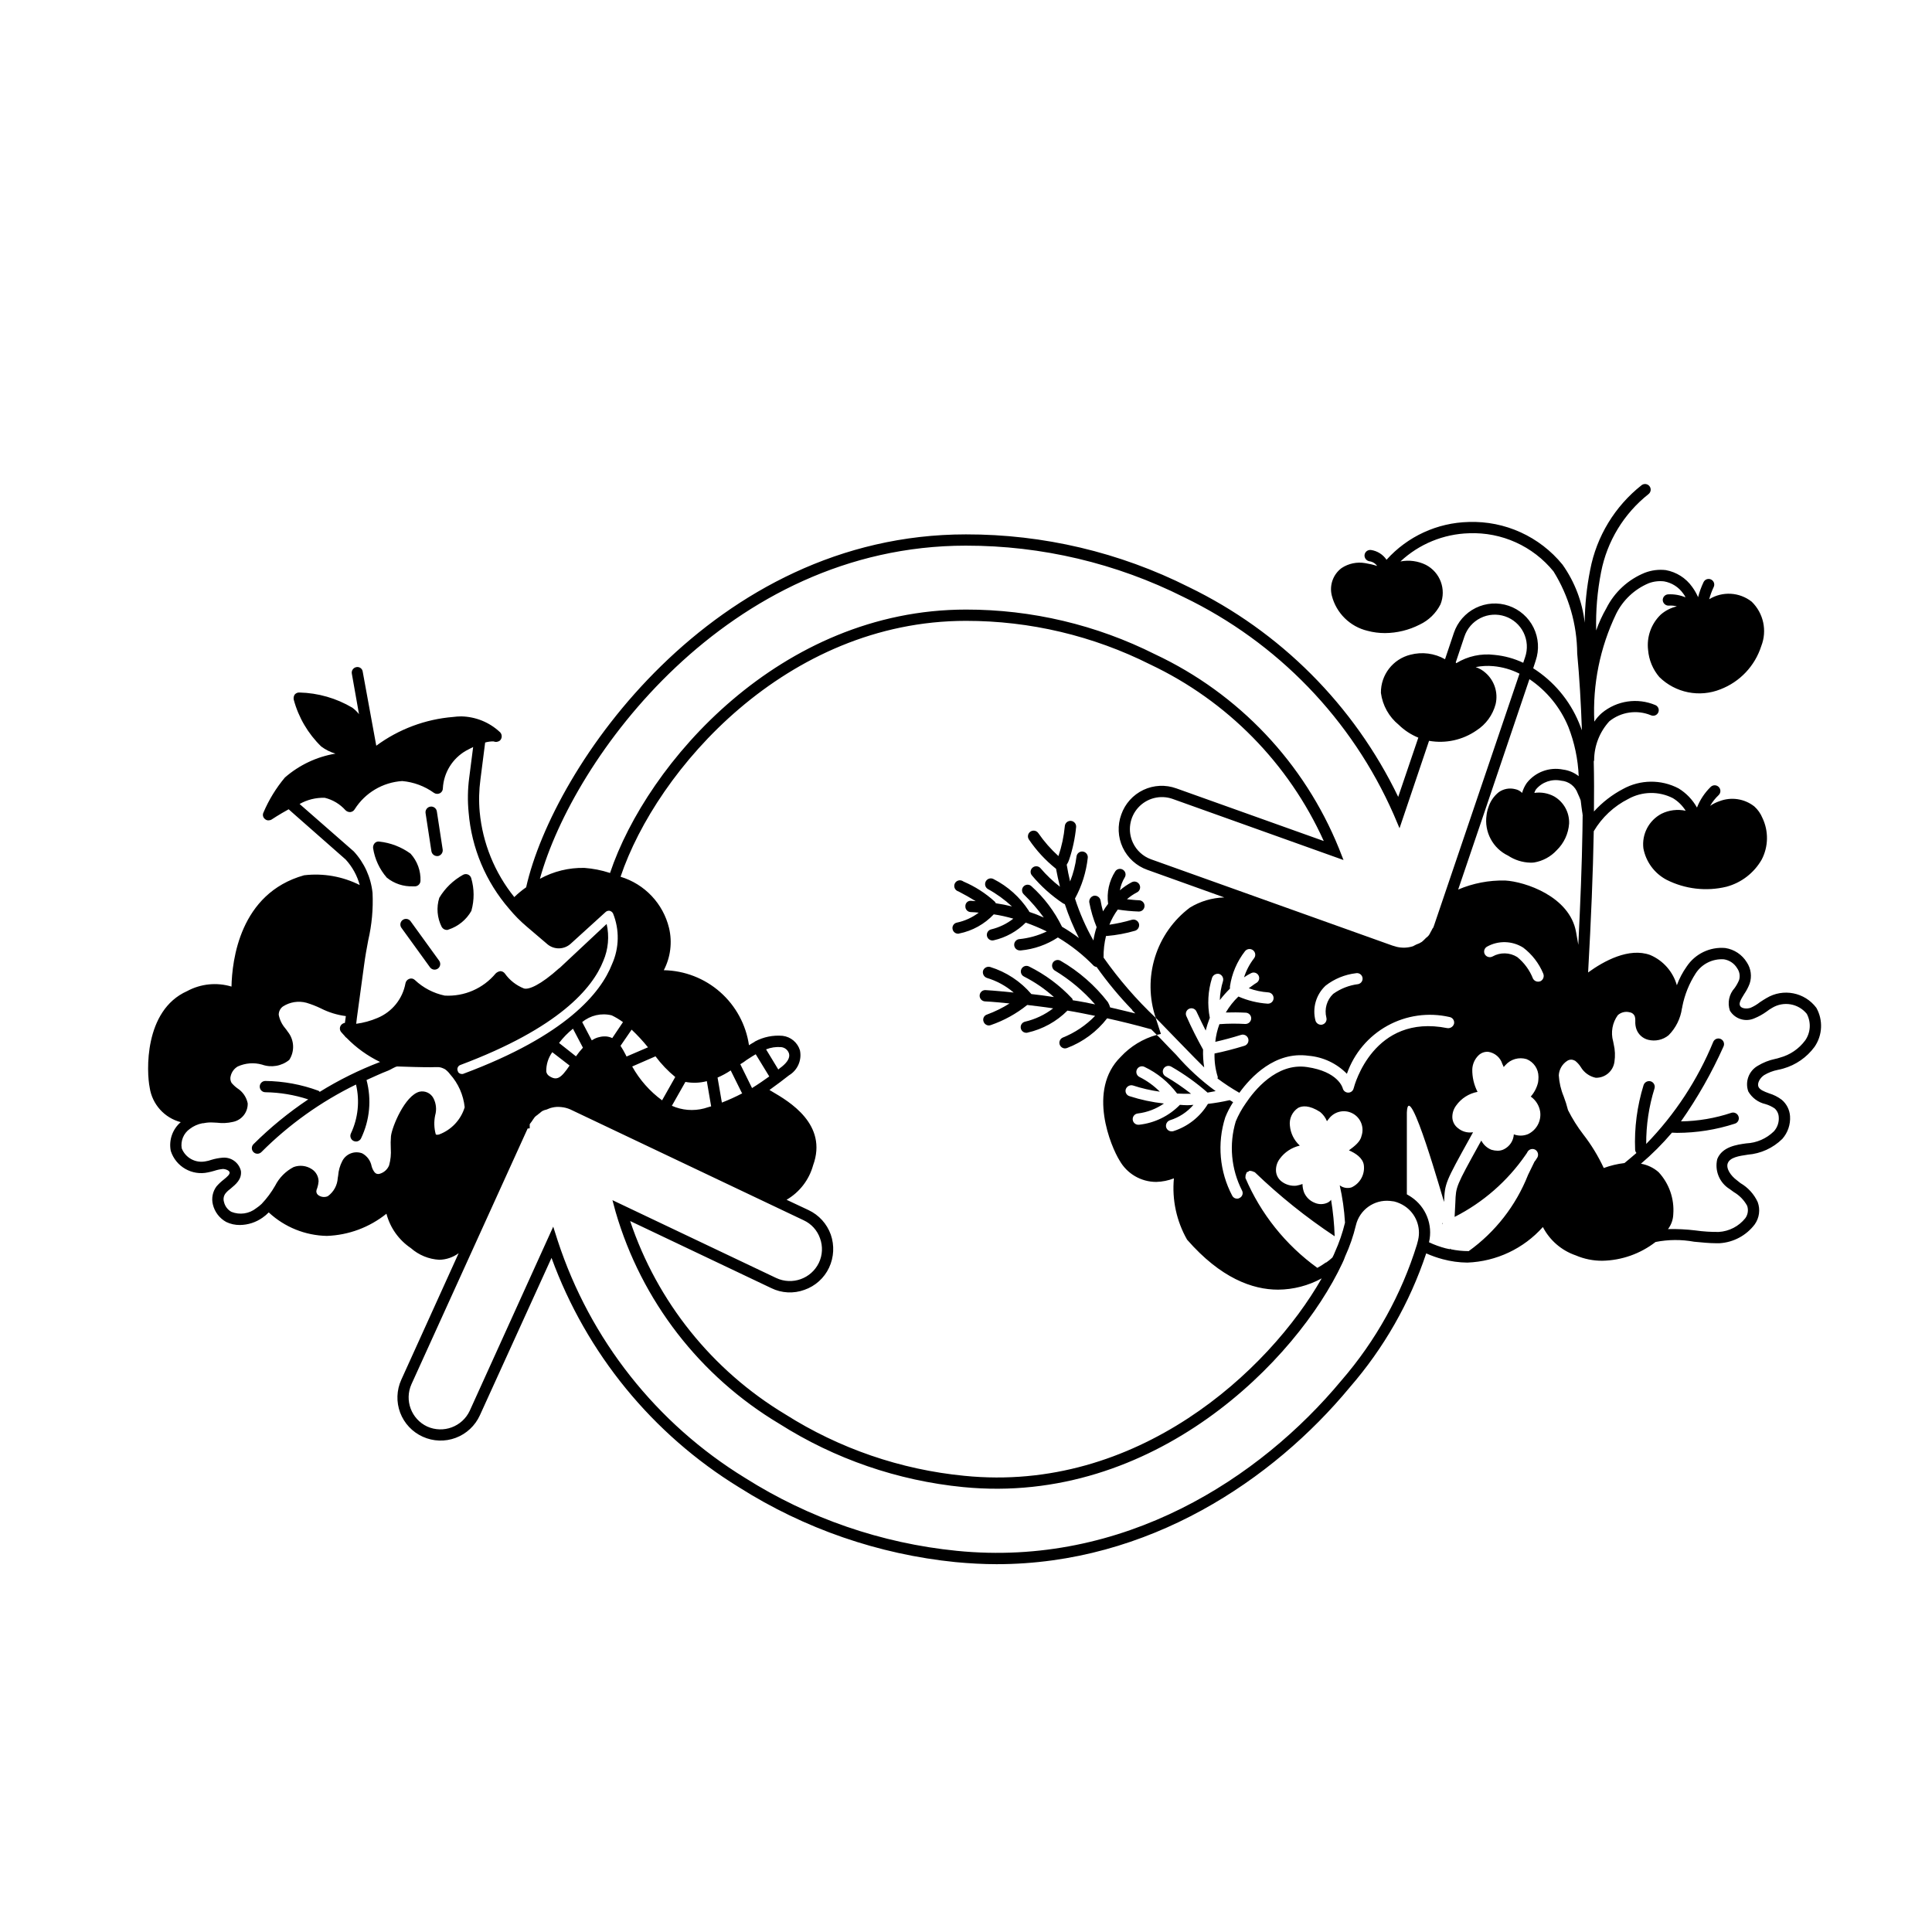 <?xml version="1.0" encoding="UTF-8"?>
<!-- Uploaded to: ICON Repo, www.iconrepo.com, Generator: ICON Repo Mixer Tools -->
<svg fill="#000000" width="800px" height="800px" version="1.1" viewBox="144 144 512 512" xmlns="http://www.w3.org/2000/svg">
 <g>
  <path d="m253.44 378.89h0.598c0.766-0.059 1.363-0.68 1.395-1.445 0.102-2.664-0.848-5.258-2.641-7.227-2.434-1.766-5.285-2.867-8.27-3.188-0.465-0.078-0.938 0.094-1.246 0.445-0.309 0.359-0.453 0.828-0.402 1.297 0.453 2.898 1.711 5.613 3.641 7.824 1.957 1.574 4.414 2.387 6.926 2.293z"/>
  <path d="m261.06 389.65c0.277 0.484 0.789 0.789 1.348 0.797 0.156 0.016 0.312-0.02 0.449-0.102 2.578-0.84 4.75-2.617 6.078-4.981v-0.051c0.785-2.805 0.766-5.773-0.051-8.57-0.121-0.445-0.445-0.812-0.875-0.988-0.43-0.176-0.914-0.141-1.316 0.09-2.59 1.441-4.758 3.539-6.277 6.082-0.805 2.559-0.57 5.332 0.645 7.723z"/>
  <path d="m612.15 408.49c-0.598 0.348-1.145 0.699-1.746 1.098l0.004-0.004c-0.762 0.605-1.598 1.109-2.492 1.496-1.047 0.348-2.441 0.199-2.789-0.547-0.348-0.699 0.199-1.645 1.098-3.09h-0.004c0.59-0.855 1.074-1.773 1.445-2.742 0.648-1.906 0.371-4.004-0.746-5.68-1.246-2.035-3.324-3.418-5.684-3.785-4.066-0.371-8.008 1.523-10.262 4.93-1.078 1.523-1.949 3.184-2.59 4.934-1.027-3.606-3.629-6.555-7.078-8.02-5.629-2.043-12.258 1.594-16.441 4.633 0.797-14.203 1.297-26.258 1.496-37.422h-0.004c2.172-3.676 5.356-6.652 9.172-8.57 3.656-2.027 8.082-2.102 11.809-0.199 1.375 0.832 2.535 1.977 3.387 3.34-2.172-0.469-4.434-0.188-6.426 0.797-3.34 1.773-5.238 5.418-4.785 9.168 0.672 3.562 2.926 6.625 6.129 8.32 4.91 2.484 10.547 3.137 15.895 1.844 3.938-1.059 7.289-3.641 9.32-7.176 1.805-3.449 1.879-7.547 0.199-11.062-0.48-1.16-1.211-2.199-2.144-3.039-2.613-2.055-6.113-2.586-9.219-1.395-0.887 0.293-1.723 0.715-2.492 1.246 0.605-1.051 1.359-2.008 2.246-2.84 0.293-0.277 0.461-0.66 0.473-1.062 0.008-0.402-0.141-0.793-0.418-1.086-0.281-0.289-0.664-0.461-1.066-0.469-0.402-0.008-0.793 0.145-1.082 0.426-1.59 1.547-2.832 3.414-3.641 5.481-1.164-2.086-2.844-3.836-4.883-5.082-4.613-2.422-10.133-2.363-14.699 0.148-2.906 1.523-5.519 3.547-7.723 5.981 0.051-4.586 0.051-9.02-0.051-13.305 0.059-0.09 0.09-0.195 0.102-0.301 0.02-3.82 1.457-7.496 4.035-10.312 3.106-2.5 7.328-3.113 11.012-1.594 0.359 0.16 0.766 0.172 1.133 0.031 0.363-0.137 0.66-0.418 0.82-0.777 0.156-0.355 0.168-0.766 0.027-1.129-0.145-0.367-0.426-0.66-0.785-0.816-4.75-2.012-10.227-1.203-14.199 2.094-0.77 0.664-1.441 1.438-1.992 2.289-0.48-9.848 1.508-19.66 5.777-28.551 1.805-3.656 4.867-6.539 8.621-8.121 1.305-0.492 2.703-0.66 4.086-0.5 2.059 0.363 3.887 1.527 5.082 3.242 0.246 0.301 0.449 0.637 0.598 0.996-1.461-0.613-3.047-0.887-4.633-0.797-0.824 0.059-1.445 0.77-1.395 1.594 0.074 0.812 0.777 1.426 1.594 1.395 0.719-0.059 1.445 0.008 2.144 0.199-1.59 0.363-3.062 1.117-4.285 2.191-2.516 2.43-3.75 5.894-3.34 9.367 0.215 2.648 1.262 5.16 2.988 7.176 2.094 2.055 4.742 3.453 7.617 4.027s5.856 0.301 8.578-0.789c5.156-1.98 9.133-6.195 10.812-11.457 1.598-4.074 0.598-8.711-2.539-11.762-3.25-2.555-7.742-2.812-11.262-0.648 0.301-1.113 0.699-2.195 1.195-3.238 0.355-0.742 0.043-1.637-0.699-1.992-0.742-0.359-1.633-0.047-1.992 0.699-0.605 1.277-1.09 2.613-1.445 3.984-0.418-0.949-0.934-1.852-1.543-2.691-1.66-2.363-4.188-3.973-7.027-4.484-1.871-0.215-3.769 0.023-5.531 0.699-4.438 1.789-8.07 5.137-10.215 9.418-1.078 1.871-1.98 3.84-2.691 5.879-0.137-5.184 0.297-10.363 1.297-15.449 1.578-8.172 6.035-15.508 12.559-20.676 0.652-0.5 0.785-1.434 0.289-2.09-0.492-0.656-1.426-0.793-2.086-0.305-7.109 5.602-11.961 13.582-13.652 22.473-0.922 4.613-1.406 9.301-1.445 14.004-0.629-5.547-2.652-10.844-5.879-15.398-6.066-7.449-15.266-11.633-24.863-11.309-8.328 0.195-16.207 3.816-21.777 10.016-0.949-1.41-2.453-2.352-4.133-2.594-0.824-0.102-1.582 0.473-1.695 1.297-0.09 0.82 0.48 1.562 1.297 1.695 0.824 0.105 1.566 0.559 2.039 1.242-1.023-0.328-2.074-0.578-3.137-0.746-2.184-0.387-4.43 0.078-6.277 1.297-2.269 1.688-3.293 4.582-2.594 7.324 1.18 4.625 4.828 8.211 9.469 9.316 1.512 0.402 3.07 0.602 4.633 0.598 3.191-0.027 6.328-0.793 9.168-2.242 2.394-1.125 4.344-3.019 5.531-5.383 1.59-3.965-0.09-8.492-3.887-10.461-2.082-1.023-4.445-1.34-6.727-0.898 4.949-4.625 11.418-7.285 18.188-7.473 8.637-0.34 16.926 3.406 22.375 10.113 4.055 6.527 6.227 14.043 6.277 21.727 0.598 6.43 0.996 13.203 1.246 20.379-0.25-0.648-0.5-1.344-0.797-2.043-2.469-5.926-6.695-10.953-12.109-14.398l0.648-1.992v-0.004c0.988-2.875 0.793-6.027-0.547-8.762-1.34-2.731-3.711-4.816-6.594-5.797-2.879-0.98-6.031-0.773-8.758 0.574-2.727 1.352-4.809 3.727-5.777 6.613l-2.34 6.977-0.004-0.004c-2.781-1.582-6.07-2.008-9.168-1.195-4.637 1.148-7.879 5.336-7.82 10.117 0.438 3.324 2.133 6.352 4.734 8.469 1.488 1.457 3.25 2.606 5.18 3.391l-5.332 15.695c-11.699-24.27-31.262-43.867-55.508-55.609-18.316-9.211-38.543-13.988-59.047-13.953-66.969 0-109.37 61.586-116.55 93.527-1.117 0.777-2.168 1.645-3.141 2.594-5.203-6.461-8.395-14.312-9.168-22.574-0.258-2.871-0.191-5.762 0.199-8.621l1.246-9.766c0.727-0.211 1.484-0.312 2.242-0.297 0.566 0.242 1.223 0.148 1.695-0.25 0.586-0.586 0.609-1.531 0.051-2.144-0.051-0.051-0.051-0.098-0.098-0.098h-0.004c-2.781-2.59-6.418-4.062-10.215-4.137-0.715 0.004-1.434 0.051-2.141 0.148-7.371 0.594-14.434 3.234-20.383 7.625l-3.586-19.582c-0.039-0.398-0.246-0.762-0.57-1-0.324-0.238-0.73-0.328-1.125-0.246-0.391 0.07-0.738 0.293-0.965 0.621-0.227 0.328-0.309 0.734-0.23 1.121l1.895 10.715c-0.508-0.637-1.094-1.207-1.746-1.695-4.258-2.527-9.098-3.918-14.051-4.035-0.477-0.02-0.938 0.184-1.246 0.547-0.254 0.402-0.34 0.883-0.25 1.348 1.266 4.715 3.781 9 7.277 12.406 1.137 0.855 2.418 1.496 3.785 1.895-4.965 0.828-9.605 3.019-13.402 6.328-2.34 2.793-4.254 5.914-5.68 9.27-0.305 0.598-0.137 1.332 0.398 1.742 0.254 0.238 0.598 0.363 0.945 0.348 0.301-0.004 0.594-0.09 0.848-0.25 0 0 1.941-1.297 4.484-2.691l0.945 0.848 14.152 12.457c1.77 1.93 3.051 4.254 3.738 6.777-4.555-2.293-9.684-3.195-14.75-2.59-17.09 4.785-19.086 22.621-19.234 29.5v-0.004c-3.922-1.18-8.152-0.75-11.758 1.199-11.512 5.133-10.762 21.527-9.914 25.613l-0.004-0.004c0.676 4.41 3.91 7.992 8.223 9.121-2.191 1.875-3.199 4.789-2.641 7.621 1.336 4.176 5.641 6.641 9.918 5.68 0.547-0.102 1.047-0.25 1.594-0.398 0.758-0.254 1.543-0.422 2.34-0.496 0.848 0.051 1.695 0.449 1.742 0.945 0.051 0.5-0.598 1.098-1.594 1.895h0.004c-0.691 0.531-1.328 1.133-1.895 1.793-1.016 1.375-1.363 3.129-0.949 4.785 0.473 1.973 1.758 3.656 3.539 4.633 1.133 0.543 2.379 0.816 3.637 0.797 2.144-0.023 4.231-0.703 5.981-1.941 0.594-0.41 1.145-0.879 1.645-1.395 0 0.027 0.023 0.047 0.051 0.047 4.184 3.871 9.645 6.07 15.348 6.18 5.762-0.199 11.305-2.262 15.793-5.879 0.98 3.727 3.281 6.965 6.477 9.117 2.094 1.844 4.742 2.934 7.527 3.09 1.848-0.035 3.641-0.645 5.133-1.742l-15.199 33.531c-1.254 2.754-1.363 5.898-0.297 8.73 1.066 2.832 3.219 5.125 5.977 6.367 2.762 1.258 5.91 1.367 8.75 0.301 2.844-1.066 5.144-3.219 6.398-5.981l18.984-41.707c9.23 25.289 26.738 46.711 49.68 60.793 17.328 10.984 36.984 17.777 57.402 19.832 3.688 0.348 7.324 0.547 10.863 0.547 40.363 0 73.348-22.422 93.578-46.84h-0.004c9.039-10.387 15.93-22.461 20.281-35.527 1.418 0.633 2.883 1.148 4.383 1.547 2.129 0.574 4.324 0.875 6.527 0.895 7.676-0.293 14.898-3.695 20.008-9.426 1.824 3.527 4.938 6.219 8.695 7.508 2.234 0.961 4.644 1.449 7.078 1.43 5.109-0.102 10.047-1.844 14.086-4.973 3.375-0.668 6.844-0.691 10.227-0.07 2.094 0.199 4.035 0.398 5.781 0.398h0.945c3.688-0.219 7.09-2.039 9.32-4.981 1.234-1.723 1.531-3.945 0.797-5.93-0.973-2.109-2.574-3.867-4.586-5.031l-0.996-0.797c-1.543-1.145-2.891-3.09-2.34-4.484 0.598-1.496 2.84-1.895 5.281-2.242v-0.004c3.453-0.27 6.699-1.75 9.168-4.184 1.457-1.656 2.195-3.828 2.043-6.031-0.113-1.68-0.906-3.246-2.195-4.332-1-0.762-2.133-1.332-3.336-1.695-1.496-0.547-2.441-0.945-2.84-1.742-0.398-0.996 0.449-2.391 1.496-3.09h-0.004c1.125-0.672 2.356-1.145 3.641-1.398 0.5-0.098 0.945-0.199 1.445-0.348 3.312-0.941 6.223-2.957 8.27-5.731 2.137-3.074 2.332-7.098 0.5-10.363-3.086-4.125-8.793-5.246-13.207-2.59zm-52.516-71.855c1.629 4.172 2.555 8.582 2.738 13.059-1.195-0.949-2.625-1.551-4.137-1.746-3.617-0.734-7.34 0.633-9.617 3.539-0.562 0.801-0.984 1.695-1.246 2.641-0.496-0.512-1.141-0.859-1.844-0.996-1.492-0.383-3.074-0.09-4.332 0.797-1.293 1.023-2.246 2.414-2.742 3.984-0.25 0.676-0.418 1.379-0.5 2.094-0.664 4.457 1.664 8.828 5.731 10.762 1.75 1.152 3.789 1.793 5.883 1.844 0.332 0.008 0.664-0.008 0.996-0.047 2.297-0.391 4.398-1.527 5.977-3.242 1.93-1.871 3.102-4.391 3.289-7.074 0.109-2.934-1.402-5.688-3.934-7.176-1.613-0.879-3.465-1.211-5.281-0.945 0.098-0.336 0.246-0.656 0.445-0.945 1.629-1.945 4.199-2.828 6.68-2.293 2.004 0.156 3.727 1.488 4.383 3.387 0.297 0.648 0.547 1.195 0.746 1.742 0 0.102 0.051 0.148 0.051 0.25 0.098 0.996 0.25 1.945 0.398 3.039v0.004c0.043 0.094 0.059 0.195 0.051 0.297v0.148c0 0.051 0 0.051 0.051 0.098v0.102l-0.051 3.887v0.148c-0.148 9.316-0.551 19.184-1.098 30.395-0.199-1.047-0.398-2.191-0.598-3.391-1.695-9.469-13.555-13.355-18.785-13.652v0.004c-4.273-0.102-8.523 0.711-12.457 2.391l7.473-22.023 11.41-33.734h0.004c4.609 3.113 8.199 7.516 10.316 12.656zm-7.324 67.367h-0.004c-0.219 0.098-0.457 0.148-0.695 0.152-0.562 0.004-1.082-0.305-1.348-0.797-0.875-2.242-2.32-4.215-4.184-5.731-1.984-1.242-4.488-1.301-6.527-0.152-0.719 0.391-1.617 0.152-2.043-0.547-0.199-0.344-0.254-0.75-0.152-1.133 0.105-0.387 0.355-0.711 0.699-0.91 3.008-1.691 6.699-1.594 9.617 0.25 2.328 1.773 4.148 4.129 5.281 6.828 0.344 0.746 0.062 1.629-0.648 2.039zm-20.234-91.281c0.711-2.148 2.25-3.926 4.273-4.934 2.023-1.012 4.363-1.172 6.508-0.449 2.144 0.723 3.91 2.269 4.906 4.301s1.145 4.375 0.41 6.512l-0.5 1.496c-2.402-1.137-4.981-1.844-7.625-2.094-3.523-0.438-7.09 0.336-10.113 2.191-0.039-0.074-0.09-0.141-0.148-0.199zm-132.09-24.117c20.055-0.023 39.832 4.652 57.75 13.652 24.809 11.965 44.527 32.391 55.609 57.602l1.543 3.637 7.824-23.168c4.383 0.777 8.898-0.211 12.559-2.742 2.508-1.605 4.324-4.098 5.082-6.977 0.711-3.035-0.305-6.211-2.641-8.27-0.762-0.695-1.664-1.223-2.641-1.547 1.539-0.312 3.117-0.395 4.684-0.25 2.414 0.219 4.766 0.895 6.926 1.992l-22.625 66.672-0.199 0.547h0.004c-0.066 0.129-0.152 0.246-0.25 0.352-0.09 0.203-0.191 0.402-0.301 0.598-0.133 0.203-0.25 0.422-0.348 0.648-0.102 0.148-0.199 0.348-0.301 0.5v-0.004c-0.211 0.27-0.461 0.504-0.746 0.699l-0.598 0.598c-0.199 0.148-0.348 0.348-0.5 0.449-0.445 0.301-0.93 0.535-1.441 0.695l-0.598 0.301h-0.004c-0.07 0.066-0.156 0.117-0.246 0.148-1.398 0.465-2.902 0.531-4.336 0.199l-1.195-0.348-63.98-22.871c-2.113-0.77-3.836-2.348-4.785-4.387-1.449-3.098-0.898-6.766 1.398-9.301s5.891-3.445 9.117-2.309l45.293 16.195-1.195-3.039v-0.004c-9.18-22.684-26.582-41.066-48.73-51.469-15.555-7.816-32.723-11.879-50.129-11.859-49.133 0-84.508 40.559-94.324 69.809-0.055 0.008-0.109-0.012-0.148-0.051-2.148-0.695-4.375-1.129-6.629-1.297-4.121-0.094-8.195 0.906-11.809 2.891 8.77-31.789 49.578-88.293 112.91-88.293zm100.45 179.33v0.102c-0.648 2.688-1.551 5.305-2.691 7.824-0.184 0.477-0.398 0.945-0.645 1.395-0.504 0.469-1.035 0.902-1.598 1.297-0.09 0-0.18 0.035-0.25 0.098-0.684 0.492-1.398 0.941-2.141 1.348-8.414-6.074-15.012-14.328-19.082-23.871 0-0.098 0.051-0.148 0.051-0.199h-0.004c-0.031-0.184-0.016-0.371 0.051-0.547 0.035-0.176 0.102-0.344 0.199-0.5 0.051-0.051 0-0.148 0.051-0.199 0.098-0.102 0.301-0.102 0.398-0.148 0.086-0.098 0.188-0.18 0.297-0.25 0.102 0 0.148 0.051 0.199 0 0.188 0.012 0.371 0.043 0.551 0.102 0.176 0.035 0.344 0.102 0.496 0.199 0.051 0.051 0.148 0 0.199 0.051 6.535 6.289 13.621 11.977 21.18 16.988-0.105-3.238-0.422-6.469-0.949-9.664-0.238 0.312-0.547 0.566-0.895 0.746-1.086 0.516-2.34 0.531-3.438 0.051-1.289-0.5-2.316-1.512-2.844-2.789-0.258-0.703-0.395-1.445-0.398-2.195-0.531 0.195-1.082 0.348-1.645 0.449-1.41 0.141-2.82-0.273-3.934-1.145-0.855-0.664-1.379-1.664-1.445-2.742-0.062-1.164 0.293-2.309 0.996-3.238 1.285-1.758 3.16-2.996 5.281-3.488 0-0.051 0-0.051-0.051-0.098-1.457-1.355-2.363-3.203-2.539-5.184-0.234-1.867 0.617-3.703 2.191-4.734 1.047-0.547 2.891-0.797 5.832 1.098h-0.004c0.793 0.648 1.41 1.488 1.797 2.441 0.199-0.25 0.348-0.449 0.547-0.699 1.469-1.922 4.117-2.5 6.254-1.363 2.141 1.137 3.141 3.652 2.367 5.949-0.301 1.543-1.844 2.742-3.34 3.836 1.746 0.746 3.637 1.992 3.938 3.836 0.363 2.492-0.957 4.922-3.238 5.981-1.074 0.34-2.246 0.137-3.141-0.547 0.734 3.227 1.199 6.508 1.395 9.812zm2.293-35.527c-0.145 0.68-0.75 1.164-1.445 1.148-0.688-0.004-1.285-0.477-1.445-1.148-0.051-0.199-1.246-4.434-9.469-5.629-8.121-1.195-14.051 6.328-16.242 9.617-1.051 1.492-1.938 3.098-2.641 4.781-1.824 6.082-1.234 12.633 1.645 18.289 0.195 0.34 0.238 0.746 0.125 1.125-0.113 0.375-0.375 0.688-0.723 0.867-0.207 0.141-0.449 0.211-0.699 0.199-0.547 0.004-1.051-0.305-1.293-0.797-3.363-6.383-4.027-13.852-1.844-20.727 0.559-1.414 1.262-2.766 2.09-4.039-0.348-0.199-0.598-0.398-0.898-0.547h0.004c-1.906 0.438-3.836 0.77-5.781 0.996-2.078 3.441-5.336 6.012-9.168 7.227-0.145 0.039-0.297 0.059-0.449 0.051-0.66 0.008-1.246-0.418-1.445-1.047-0.223-0.797 0.215-1.629 0.996-1.895 2.418-0.75 4.578-2.168 6.231-4.086-0.547 0.051-1.098 0.102-1.594 0.102-0.699 0-1.344-0.051-1.992-0.102h-0.004c-2.894 2.969-6.734 4.84-10.859 5.281h-0.152c-0.801 0.004-1.461-0.625-1.5-1.422-0.039-0.801 0.555-1.488 1.352-1.566 2.492-0.301 4.867-1.207 6.926-2.641-3.098-0.336-6.152-0.988-9.117-1.945-0.379-0.105-0.699-0.363-0.887-0.711s-0.227-0.754-0.109-1.133c0.273-0.773 1.098-1.207 1.891-0.996 2.324 0.762 4.707 1.312 7.129 1.645-1.574-1.578-3.391-2.891-5.383-3.887-0.738-0.359-1.051-1.25-0.691-1.988 0.355-0.742 1.246-1.055 1.988-0.703 3.418 1.621 6.394 4.051 8.668 7.078 1.246 0.051 2.441 0.098 3.688 0.051v-0.004c-2.133-1.68-4.383-3.211-6.727-4.582-0.348-0.199-0.598-0.523-0.703-0.91-0.105-0.383-0.051-0.793 0.148-1.137 0.199-0.344 0.527-0.598 0.91-0.699 0.387-0.102 0.797-0.047 1.141 0.156 3.426 1.961 6.648 4.266 9.617 6.875 0.699-0.102 1.445-0.301 2.144-0.398h-0.004c-3.844-2.793-7.356-6.019-10.465-9.617-0.051 0-3.887-4.035-3.887-4.035-0.449-0.449-0.797-0.848-1.246-1.246-3.668 1.012-6.981 3.031-9.566 5.828-8.969 8.82-2.543 23.867-0.301 27.457h0.004c1.973 3.512 5.688 5.684 9.715 5.68 1.605-0.039 3.191-0.359 4.684-0.945-0.535 5.644 0.684 11.316 3.488 16.242 8.918 10.215 17.34 13.254 24.117 13.254 4.043-0.027 8.012-1.055 11.559-2.988-14 24.566-48.98 56.953-94.723 52.32-16.871-1.641-33.117-7.223-47.434-16.297-19.355-11.645-33.93-29.805-41.109-51.223l37.422 17.789c2.738 1.34 5.906 1.5 8.77 0.449 2.879-1 5.231-3.121 6.527-5.879 1.289-2.754 1.449-5.902 0.449-8.77-1.023-2.856-3.137-5.188-5.883-6.481l-5.828-2.738c3.441-2.008 5.965-5.277 7.023-9.121 3.988-10.863-6.379-16.941-10.812-19.531-0.301-0.199-0.5-0.301-0.746-0.449 1.941-1.395 3.738-2.742 5.184-3.887 2.281-1.363 3.441-4.027 2.891-6.625-0.637-2.074-2.434-3.578-4.586-3.836-2.535-0.223-5.078 0.293-7.324 1.492 0 0.027-0.023 0.051-0.051 0.051h-0.051v0.051c-0.5 0.25-0.996 0.598-1.496 0.898l0.004-0.004c-0.797-5.449-3.504-10.441-7.637-14.082-4.133-3.644-9.43-5.695-14.938-5.797 1.789-3.434 2.285-7.394 1.395-11.164-1.566-6.492-6.457-11.668-12.855-13.602 9.566-28.402 43.898-67.816 91.535-67.816 16.957-0.012 33.68 3.949 48.832 11.559 20.398 9.645 36.703 26.23 45.992 46.789l-39.066-13.953v0.004c-2.852-1.039-6.004-0.891-8.746 0.41-2.742 1.301-4.852 3.648-5.852 6.516-1.043 2.852-0.902 6.004 0.391 8.754 1.289 2.75 3.625 4.871 6.484 5.894l20.43 7.324c-3.223 0.086-6.367 1.012-9.117 2.691-4.391 3.297-7.629 7.891-9.254 13.133-1.629 5.242-1.566 10.863 0.184 16.066 0.648 0.648 11.062 11.461 12.855 13.156-0.246-1.566-0.348-3.152-0.297-4.734-1.543-2.789-2.988-5.582-4.434-8.871h-0.004c-0.328-0.742 0.004-1.613 0.75-1.941 0.742-0.332 1.613 0.004 1.941 0.746 0.848 1.793 1.645 3.488 2.441 5.031 0.273-1.062 0.605-2.113 0.996-3.137 0.051-0.098 0.051-0.148 0.098-0.199h0.004c-0.703-3.551-0.5-7.219 0.598-10.664 0.285-0.766 1.102-1.195 1.895-0.996 0.781 0.266 1.219 1.098 0.996 1.891-0.504 1.633-0.789 3.328-0.848 5.035 0.828-1.074 1.727-2.09 2.691-3.039v-0.598c0.5-3.398 1.875-6.609 3.984-9.32 0.523-0.66 1.484-0.77 2.144-0.246 0.66 0.52 0.77 1.48 0.246 2.141-1.168 1.508-2.062 3.215-2.641 5.031 0.586-0.41 1.203-0.777 1.844-1.094 0.715-0.387 1.609-0.117 1.996 0.598 0.383 0.715 0.117 1.605-0.602 1.992-0.695 0.398-1.297 0.945-1.992 1.395 1.668 0.609 3.414 0.977 5.184 1.098 0.824 0.059 1.445 0.77 1.395 1.594-0.043 0.789-0.703 1.406-1.496 1.395h-0.098c-2.664-0.18-5.277-0.82-7.723-1.891-1.309 1.246-2.43 2.672-3.34 4.234 1.645-0.051 3.438-0.051 5.332 0.051 0.824 0.059 1.445 0.77 1.395 1.594-0.074 0.812-0.777 1.426-1.594 1.395-2.273-0.133-4.555-0.117-6.828 0.051-0.562 1.508-0.93 3.082-1.094 4.684 2.191-0.5 4.434-1.098 6.824-1.844 0.383-0.121 0.801-0.086 1.156 0.102 0.359 0.188 0.625 0.508 0.746 0.891 0.117 0.387 0.078 0.801-0.109 1.156-0.188 0.359-0.512 0.625-0.895 0.742-2.789 0.848-5.43 1.543-7.922 2.043-0.066 2.09 0.219 4.18 0.844 6.176 0.051 0.148-0.051 0.301-0.051 0.449h0.004c1.844 1.383 3.777 2.648 5.781 3.789 2.988-4.137 9.418-11.062 18.336-9.816 3.852 0.324 7.457 2.023 10.164 4.781 1.883-5.418 5.699-9.953 10.723-12.73 5.019-2.777 10.891-3.602 16.484-2.316 0.391 0.07 0.734 0.297 0.961 0.621 0.223 0.328 0.309 0.734 0.234 1.125-0.203 0.797-0.98 1.312-1.793 1.195-19.535-3.887-24.617 15.145-24.816 15.941zm-162.54-6.375c0.297-0.199 0.598-0.398 0.945-0.598 0.461-0.363 0.945-0.695 1.445-0.996 0.547-0.398 1.145-0.699 1.695-1.047l3.59 5.879c-1.395 0.996-2.891 2.043-4.586 3.09v-0.051zm0.5 7.723h-0.004c-1.746 0.914-3.543 1.73-5.379 2.441l-1.145-6.629c1.215-0.523 2.383-1.156 3.484-1.891l2.941 5.93c0.051 0.047 0.102 0.098 0.102 0.148zm6.328-11.66h-0.004c1.266-0.504 2.633-0.707 3.988-0.598 0.977 0.09 1.801 0.758 2.094 1.695 0.297 1.047-0.348 2.242-1.895 3.488-0.301 0.199-0.648 0.5-0.945 0.746zm-54.859-1.695h-0.004c1.074-1.406 2.312-2.676 3.688-3.785l2.641 5.031c-0.664 0.723-1.281 1.488-1.844 2.293zm2.789 5.981c-2.293 3.387-3.387 4.086-5.383 2.789-0.422-0.27-0.711-0.703-0.797-1.195-0.043-1.84 0.516-3.641 1.594-5.133zm3.34-11.512-0.004 0.004c2.176-1.809 5.078-2.477 7.824-1.797 1.047 0.504 2.051 1.105 2.988 1.797l-2.84 4.234c-0.547-0.262-1.141-0.414-1.742-0.449h-0.398c-1.176 0.031-2.312 0.395-3.289 1.047zm13.105 1.992-0.004 0.004c1.547 1.461 2.996 3.027 4.336 4.684l-5.68 2.441c-0.051-0.148-0.199-0.348-0.25-0.5-0.406-0.805-0.855-1.586-1.348-2.34zm6.328 7.074-0.004 0.004c1.512 2.035 3.269 3.875 5.231 5.481l-3.488 6.18c-3.254-2.383-5.957-5.445-7.922-8.969zm7.922 6.777-0.004 0.004c1.887 0.355 3.824 0.289 5.68-0.199l1.145 6.676c-0.648 0.199-1.246 0.348-1.844 0.547h0.004c-2.856 0.75-5.875 0.504-8.57-0.695zm169.86-17.039c0.219 0.797-0.25 1.621-1.043 1.844-0.129 0.043-0.266 0.059-0.402 0.051-0.668-0.012-1.25-0.457-1.441-1.098-0.875-3.348 0.156-6.906 2.688-9.266 2.324-1.809 5.102-2.945 8.023-3.289 0.797-0.164 1.578 0.348 1.746 1.145 0.164 0.801-0.348 1.578-1.148 1.746-2.391 0.297-4.668 1.188-6.625 2.59-1.684 1.617-2.371 4.016-1.797 6.277zm-256.91 0 1.895-13.902c0.301-2.293 0.695-4.484 1.098-6.578 0.957-4.109 1.344-8.336 1.145-12.555-0.426-4.113-2.176-7.977-4.981-11.012l-14.352-12.559c2.031-1.148 4.344-1.715 6.676-1.641 2.117 0.516 4.027 1.664 5.481 3.285 0.344 0.344 0.812 0.527 1.297 0.5 0.477-0.055 0.902-0.332 1.145-0.746 2.762-4.371 7.449-7.152 12.609-7.477 3.039 0.27 5.945 1.355 8.418 3.141 0.461 0.305 1.051 0.344 1.547 0.098 0.504-0.254 0.812-0.777 0.797-1.344 0.234-4.156 2.562-7.906 6.18-9.965 0.699-0.398 1.297-0.648 1.844-0.945l-1.047 8.172v-0.004c-0.398 3.043-0.449 6.117-0.148 9.172 0.777 9.445 4.547 18.398 10.762 25.559 1.402 1.695 2.953 3.262 4.633 4.684l5.434 4.633v0.004c1.781 1.531 4.418 1.508 6.176-0.051l9.27-8.422c0.289-0.281 0.695-0.41 1.098-0.348 0.383 0.098 0.707 0.348 0.895 0.695 1.742 4.316 1.652 9.156-0.25 13.406-2.988 7.672-12.207 18.934-39.312 29.051-0.137 0.078-0.293 0.113-0.449 0.098-0.383 0.012-0.75-0.152-0.996-0.449-0.059-0.109-0.109-0.227-0.148-0.348-0.129-0.305-0.129-0.645 0.004-0.949 0.133-0.301 0.383-0.535 0.691-0.645 26.16-9.816 35.027-20.379 37.871-27.555 1.332-3.094 1.645-6.531 0.895-9.816l-12.504 11.707h-0.051c-4.984 4.484-8.121 5.781-9.367 5.383-2.023-0.797-3.773-2.164-5.035-3.938-0.273-0.387-0.715-0.629-1.195-0.648-0.465 0.066-0.902 0.273-1.246 0.602-3.312 3.988-8.324 6.168-13.5 5.879-2.977-0.617-5.719-2.051-7.926-4.137-0.395-0.387-0.98-0.504-1.492-0.301-0.523 0.191-0.906 0.648-1 1.195-0.754 4.121-3.551 7.574-7.422 9.172-1.797 0.766-3.691 1.285-5.633 1.543zm21.727 30.992c-0.699 0.148-0.797 0-0.848-0.098-0.441-1.625-0.492-3.332-0.148-4.984 0.434-1.512 0.273-3.133-0.449-4.531-0.695-1.348-2.207-2.059-3.688-1.746-3.887 0.996-7.324 9.367-7.574 11.809-0.09 1.078-0.105 2.16-0.047 3.242 0.109 1.508-0.043 3.023-0.449 4.484-0.449 1.102-1.391 1.93-2.543 2.238-0.473 0.141-0.98-0.016-1.293-0.398-0.375-0.488-0.645-1.047-0.801-1.641-0.277-1.449-1.191-2.691-2.488-3.391-2.023-0.766-4.301 0.117-5.281 2.043-0.629 1.207-1 2.531-1.098 3.887l-0.102 0.598c-0.105 1.926-1.074 3.703-2.641 4.832-0.781 0.332-1.676 0.258-2.391-0.199-0.395-0.223-0.641-0.641-0.648-1.094 0.027-0.312 0.109-0.617 0.25-0.898 0.184-0.566 0.301-1.148 0.348-1.742-0.016-1.312-0.688-2.531-1.793-3.238-1.43-0.945-3.227-1.148-4.832-0.551-2.102 1.098-3.809 2.82-4.883 4.934-1 1.75-2.203 3.371-3.59 4.832-0.449 0.422-0.93 0.805-1.445 1.148-1.859 1.477-4.371 1.836-6.574 0.945-0.984-0.551-1.688-1.492-1.945-2.59-0.25-0.785-0.102-1.641 0.398-2.293 0.406-0.492 0.875-0.926 1.395-1.297 1.297-1.098 2.941-2.391 2.691-4.633-0.512-2.215-2.566-3.719-4.832-3.535-1.047 0.086-2.086 0.285-3.09 0.598-0.434 0.16-0.887 0.277-1.344 0.348-2.699 0.594-5.43-0.863-6.43-3.438-0.324-1.98 0.504-3.973 2.144-5.133 0.98-0.75 2.121-1.262 3.336-1.496 0.168 0.008 0.336-0.008 0.5-0.051 0.77-0.152 1.559-0.199 2.34-0.148l1.047 0.051c1.379 0.18 2.781 0.113 4.137-0.199 2.363-0.438 4.055-2.531 3.988-4.934-0.336-1.648-1.324-3.086-2.742-3.988-0.57-0.414-1.09-0.902-1.547-1.441-0.328-0.578-0.398-1.266-0.199-1.895 0.266-1.027 0.93-1.906 1.844-2.441 2.019-0.922 4.297-1.098 6.43-0.5 2.461 0.879 5.199 0.406 7.227-1.246 1.496-2.316 1.332-5.328-0.402-7.473-0.215-0.328-0.445-0.645-0.695-0.945-0.863-1.012-1.445-2.234-1.695-3.539-0.004-0.863 0.402-1.68 1.098-2.191 1.844-1.195 4.106-1.559 6.227-0.996 1.316 0.395 2.602 0.895 3.836 1.492 2.078 1.059 4.32 1.75 6.629 2.043l-0.25 1.793v0.004c-0.336 0.055-0.648 0.211-0.895 0.445-0.562 0.559-0.586 1.461-0.051 2.043l0.898 0.996c0.125 0.203 0.297 0.371 0.496 0.5 2.562 2.625 5.566 4.785 8.871 6.379-5.574 2.125-10.93 4.777-15.996 7.922-0.098-0.102-0.199-0.25-0.348-0.301-4.504-1.66-9.254-2.535-14.055-2.59-0.824 0-1.492 0.668-1.492 1.496 0 0.824 0.668 1.492 1.492 1.492 3.863 0.055 7.691 0.695 11.363 1.895-5.203 3.477-10.062 7.449-14.5 11.859-0.285 0.277-0.449 0.656-0.449 1.051-0.004 0.398 0.152 0.777 0.434 1.059 0.277 0.281 0.66 0.438 1.055 0.434 0.398-0.004 0.777-0.164 1.055-0.449 7.305-7.312 15.773-13.355 25.062-17.891 1.031 4.348 0.555 8.914-1.348 12.957-0.172 0.355-0.195 0.766-0.062 1.141 0.129 0.375 0.402 0.68 0.762 0.852 0.203 0.098 0.422 0.148 0.648 0.148 0.574 0.008 1.102-0.324 1.344-0.848 2.309-4.809 2.82-10.289 1.445-15.445 1.895-0.848 3.789-1.742 5.731-2.492 0.598-0.199 1.941-1.145 2.492-1.098 2.941 0.102 5.93 0.199 8.82 0.199 1.844 0 2.293-0.25 3.785 0.547v0.004c0.496 0.363 0.934 0.801 1.297 1.297 2.191 2.438 3.551 5.508 3.887 8.77-1.02 3.344-3.547 6.016-6.828 7.223zm259.5 27.953-0.301 1.145 0.004 0.004c-4.109 13.281-10.93 25.566-20.031 36.074-21.527 25.91-57.75 49.578-101.95 45.145-19.949-1.992-39.164-8.613-56.105-19.332-23.477-14.391-41.066-36.664-49.629-62.836l-1.195-3.738-22.125 48.785c-1.98 4.234-6.992 6.098-11.262 4.188-4.223-1.969-6.086-6.961-4.184-11.215l30.793-67.766 0.547-0.051v-1.098 0.004c0.098-0.109 0.18-0.227 0.25-0.348 0.223-0.27 0.422-0.551 0.598-0.848 0.148-0.199 0.348-0.5 0.5-0.699 0.227-0.223 0.477-0.422 0.746-0.598l0.348-0.301c0.188-0.102 0.355-0.238 0.5-0.398 0.141-0.086 0.273-0.188 0.398-0.297 0.363-0.184 0.746-0.32 1.145-0.398l0.746-0.301h0.004c0.207-0.086 0.426-0.152 0.648-0.199 0.812-0.203 1.656-0.254 2.488-0.148 0.809 0.074 1.598 0.277 2.344 0.598l61.887 29.398c2.035 0.938 3.602 2.664 4.336 4.785 0.773 2.109 0.668 4.445-0.301 6.477-2.027 4.219-7.07 6.019-11.312 4.035l-43.398-20.629 0.848 3.141c6.844 23.508 22.332 43.551 43.348 56.105 14.707 9.336 31.398 15.086 48.734 16.793 50.676 4.984 88.496-33.684 100.5-59.344 0.285-0.582 0.535-1.184 0.746-1.797 1.211-2.641 2.164-5.394 2.84-8.219 0.965-4.113 4.816-6.879 9.02-6.481 0.398 0.051 0.797 0.098 1.145 0.148v0.004c0.996 0.25 1.941 0.672 2.793 1.242 2.93 1.965 4.34 5.535 3.535 8.969zm31.539-21.773-0.199 0.301h0.004c-0.137 0.25-0.305 0.484-0.5 0.695-0.449 0.898-1.047 2.144-1.746 3.586l0.004 0.004c-3.199 8.074-8.645 15.059-15.695 20.129-1.609 0.004-3.211-0.164-4.785-0.5-0.004-0.051 0.012-0.105 0.051-0.148-0.098 0-0.148 0.051-0.25 0.102v0.051c-0.398-0.098-0.746-0.148-1.145-0.25-1.508-0.395-2.977-0.926-4.387-1.594v-0.051c1.062-4.582-0.82-9.344-4.734-11.961-0.348-0.25-0.746-0.449-1.145-0.699v-21.672c0.398-9.867 9.867 24.066 9.867 23.668 0.199-4.934 0.301-5.133 6.875-16.992l0.797-1.445h-0.102 0.004c-1.395 0.207-2.809-0.191-3.887-1.094-0.875-0.652-1.422-1.652-1.496-2.742-0.055-1.16 0.301-2.305 0.996-3.238 1.348-1.906 3.387-3.211 5.68-3.637-0.953-1.848-1.43-3.902-1.395-5.981 0.062-1.391 0.648-2.711 1.645-3.688 0.688-0.672 1.633-1.016 2.59-0.945 1.766 0.27 3.223 1.527 3.738 3.238 0.137 0.258 0.254 0.523 0.348 0.797 0.164-0.156 0.312-0.32 0.449-0.5 1.398-1.59 3.606-2.215 5.633-1.594 1.887 0.766 3.129 2.598 3.137 4.637v0.301-0.004c-0.008 0.402-0.043 0.801-0.098 1.195-0.32 1.406-0.988 2.707-1.945 3.789 1.336 0.938 2.234 2.375 2.492 3.984 0.352 2.488-0.965 4.914-3.238 5.981-1.195 0.488-2.531 0.508-3.738 0.051-0.102 1.68-1.09 3.18-2.59 3.934-0.539 0.281-1.141 0.418-1.746 0.402-0.539-0.012-1.074-0.094-1.594-0.25-1.164-0.461-2.121-1.328-2.691-2.441l-0.398 0.699c-6.328 11.461-6.328 11.461-6.477 15.648-0.051 0.996-0.102 2.293-0.199 3.887v-0.004c7.527-3.82 13.98-9.457 18.785-16.395 0.148-0.199 0.25-0.398 0.348-0.5l0.25-0.449v0.004c0.469-0.688 1.406-0.867 2.094-0.402 0.664 0.484 0.836 1.402 0.398 2.094zm71.004-31.094 0.004 0.004c-1.648 2.219-4.004 3.816-6.676 4.531-0.422 0.148-0.855 0.262-1.297 0.352-1.602 0.34-3.133 0.945-4.535 1.793-2.394 1.352-3.469 4.234-2.539 6.824 0.984 1.695 2.625 2.902 4.535 3.34 0.867 0.25 1.691 0.637 2.441 1.145 0.656 0.59 1.051 1.414 1.094 2.293 0.109 1.387-0.359 2.758-1.293 3.789-1.969 1.926-4.574 3.062-7.324 3.188-2.543 0.348-6.379 0.898-7.672 4.137h-0.004c-0.746 3.09 0.582 6.309 3.289 7.973l1.098 0.797c1.488 0.867 2.711 2.125 3.535 3.637 0.383 1.113 0.195 2.34-0.496 3.289-1.723 2.152-4.277 3.473-7.027 3.637-2.066 0.023-4.133-0.109-6.176-0.398-2.414-0.293-4.844-0.414-7.277-0.355 0.863-1.141 1.352-2.519 1.395-3.949 0.309-4.094-1.102-8.129-3.891-11.141-1.324-1.164-2.945-1.938-4.68-2.238 2.957-2.516 5.707-5.266 8.223-8.227 0.449 0 0.945 0.051 1.344 0.051 5.215-0.008 10.391-0.832 15.348-2.445 0.379-0.121 0.691-0.391 0.871-0.746 0.176-0.355 0.207-0.77 0.078-1.145-0.254-0.77-1.062-1.207-1.844-0.996-4.324 1.449-8.844 2.223-13.406 2.289 4.379-6.234 8.148-12.875 11.262-19.828 0.355-0.746 0.043-1.637-0.699-1.992-0.742-0.359-1.633-0.047-1.992 0.695-4.141 10.09-10.18 19.293-17.789 27.105-0.027-4.981 0.711-9.941 2.195-14.699 0.246-0.797-0.199-1.645-1-1.895-0.793-0.223-1.625 0.215-1.891 1-1.715 5.543-2.477 11.34-2.242 17.141 0.02 0.312 0.141 0.609 0.348 0.848-0.996 0.859-2.055 1.766-3.172 2.672-1.875 0.219-3.715 0.66-5.488 1.312-1.473-3.168-3.297-6.16-5.441-8.918-1.543-2.012-2.894-4.164-4.035-6.43-0.309-1.234-0.691-2.449-1.145-3.637-0.742-1.773-1.18-3.66-1.297-5.582 0.086-1.562 0.922-2.992 2.242-3.836 0.566-0.375 1.293-0.414 1.895-0.098 0.039 0.035 0.094 0.055 0.148 0.047 0.609 0.469 1.133 1.043 1.543 1.695 0.859 1.453 2.285 2.484 3.938 2.84 2.5 0.078 4.656-1.754 4.984-4.234 0.234-1.559 0.168-3.148-0.199-4.684l-0.148-0.746h-0.004c-0.66-2.379-0.203-4.93 1.246-6.93 0.867-0.777 2.07-1.059 3.191-0.746 0.637 0.109 1.16 0.574 1.344 1.195 0.086 0.375 0.121 0.762 0.098 1.148-0.039 0.727 0.062 1.453 0.301 2.141 0.508 1.383 1.664 2.426 3.09 2.789 1.898 0.484 3.914 0.043 5.43-1.195 1.918-1.93 3.16-4.43 3.539-7.125 0.059-0.16 0.09-0.328 0.102-0.496 0.613-3.121 1.812-6.098 3.535-8.77 1.625-2.516 4.488-3.945 7.477-3.738 1.477 0.223 2.777 1.102 3.535 2.391 0.633 0.898 0.816 2.039 0.5 3.09-0.312 0.758-0.715 1.477-1.195 2.141-1.473 1.621-1.949 3.91-1.246 5.981 1.336 2.215 4.109 3.09 6.477 2.043 1.148-0.465 2.234-1.066 3.238-1.793 0.473-0.371 0.973-0.703 1.496-0.996 3.027-1.828 6.938-1.148 9.168 1.594 1.195 2.254 1.023 4.992-0.449 7.078z"/>
  <path d="m526.3 468.48c-0.012-0.121 0.004-0.238 0.047-0.352-0.051 0-0.102 0.051-0.148 0.051 0.051 0.102 0.051 0.199 0.102 0.301z"/>
  <path d="m450.26 413.72c-5.121-4.84-9.746-10.184-13.801-15.945-0.031-1.93 0.184-3.856 0.645-5.731h0.25c2.531-0.215 5.035-0.68 7.477-1.395 0.781-0.266 1.219-1.098 0.996-1.895-0.258-0.789-1.098-1.234-1.895-0.996-1.941 0.574-3.926 1.008-5.93 1.297 0.566-1.43 1.312-2.781 2.227-4.016 1.844 0.289 3.699 0.465 5.562 0.527h0.035c0.816-0.004 1.48-0.664 1.488-1.48 0.012-0.816-0.637-1.488-1.453-1.508-1.066-0.023-2.141-0.168-3.207-0.273 0.812-0.715 1.707-1.328 2.672-1.82 0.742-0.387 1.035-1.301 0.648-2.043-0.387-0.746-1.301-1.035-2.043-0.648-1.129 0.594-2.184 1.312-3.144 2.148 0.203-1.199 0.633-2.348 1.262-3.383 0.449-0.695 0.246-1.617-0.445-2.062-0.695-0.449-1.617-0.246-2.062 0.445-1.625 2.551-2.293 5.594-1.879 8.59-0.496 0.629-0.949 1.293-1.355 1.984-0.266-0.949-0.484-1.914-0.648-2.891-0.156-0.812-0.922-1.359-1.742-1.246-0.805 0.172-1.344 0.93-1.246 1.746 0.422 2.25 1.074 4.457 1.945 6.578-0.383 1.152-0.668 2.336-0.848 3.535-2.004-3.527-3.641-7.25-4.883-11.109 1.824-3.352 2.973-7.023 3.387-10.816 0.082-0.824-0.52-1.559-1.344-1.645-0.828-0.082-1.562 0.523-1.645 1.348-0.281 2.254-0.852 4.465-1.695 6.578-0.348-1.445-0.648-2.941-0.898-4.434v-0.004c0.277-0.414 0.496-0.867 0.648-1.344 0.941-2.793 1.559-5.688 1.844-8.621 0.082-0.824-0.52-1.559-1.344-1.645-0.828-0.082-1.562 0.52-1.645 1.348-0.254 2.715-0.824 5.391-1.695 7.973-2.008-1.812-3.797-3.852-5.332-6.078-0.469-0.691-1.402-0.867-2.09-0.398-0.691 0.465-0.867 1.402-0.402 2.09 1.961 2.898 4.348 5.488 7.078 7.676 0.051 0.051 0.051 0.051 0.102 0.051 0.297 1.594 0.648 3.188 1.047 4.785l-0.004-0.004c-1.875-1.445-3.598-3.082-5.133-4.883-0.523-0.625-1.457-0.715-2.09-0.199-0.312 0.246-0.512 0.609-0.547 1.004-0.039 0.395 0.086 0.789 0.348 1.09 2.383 2.859 5.168 5.359 8.27 7.422 0.102 0.051 0.25 0.102 0.449 0.199 1.012 3.082 2.262 6.082 3.738 8.969-1.434-1.086-2.934-2.086-4.488-2.988-1.98-4.055-4.719-7.691-8.07-10.711-0.578-0.578-1.516-0.578-2.09 0-0.578 0.578-0.578 1.512-0.004 2.09 1.945 1.91 3.731 3.977 5.332 6.18-1.25-0.57-2.531-1.07-3.836-1.496-0.035-0.145-0.105-0.281-0.199-0.398-2.305-3.508-5.481-6.359-9.219-8.27-0.715-0.426-1.637-0.199-2.074 0.508-0.434 0.711-0.223 1.637 0.48 2.082 2.324 1.277 4.481 2.832 6.426 4.637-1.41-0.355-2.844-0.641-4.285-0.848-0.082-0.16-0.18-0.312-0.297-0.449-2.426-2.207-5.207-3.996-8.223-5.281l-0.348-0.199c-0.359-0.176-0.77-0.203-1.145-0.07-0.379 0.129-0.688 0.402-0.859 0.762s-0.195 0.773-0.062 1.148c0.133 0.371 0.41 0.68 0.77 0.848l0.348 0.148c1.547 0.797 3.039 1.645 4.484 2.539-0.398 0-0.797-0.098-1.195-0.098v0.004c-0.402-0.047-0.809 0.086-1.105 0.363-0.297 0.281-0.457 0.676-0.438 1.082-0.02 0.398 0.121 0.785 0.395 1.078 0.273 0.293 0.652 0.461 1.051 0.465 0.695 0 1.395 0.098 2.094 0.148-1.711 1.297-3.684 2.199-5.781 2.641-0.387 0.074-0.73 0.301-0.945 0.629-0.219 0.328-0.289 0.734-0.203 1.117 0.141 0.691 0.742 1.188 1.445 1.195 0.105 0.008 0.207-0.008 0.301-0.051 3.508-0.703 6.711-2.481 9.168-5.082 1.75 0.262 3.484 0.648 5.184 1.148-1.734 1.355-3.742 2.324-5.883 2.84-0.73 0.18-1.215 0.875-1.125 1.621 0.09 0.75 0.723 1.312 1.477 1.316 0.117 0.004 0.234-0.012 0.348-0.047 3.207-0.734 6.144-2.356 8.469-4.688 1.906 0.676 3.769 1.457 5.582 2.344-2.32 1.109-4.816 1.801-7.375 2.043-0.777 0.125-1.328 0.824-1.262 1.609 0.066 0.785 0.723 1.387 1.512 1.379h0.25c3.504-0.328 6.871-1.508 9.816-3.438 3.488 2.078 6.688 4.609 9.516 7.523 0.215 0.172 0.477 0.277 0.746 0.301 2.859 4.039 6.027 7.856 9.469 11.41l-0.051 0.051 0.848 0.848c-2.293-0.547-4.484-1.098-6.676-1.594-0.141-0.492-0.34-0.961-0.598-1.398-3.406-4.406-7.637-8.113-12.457-10.91-0.688-0.469-1.625-0.289-2.094 0.398-0.438 0.691-0.266 1.609 0.398 2.09 4.039 2.426 7.668 5.469 10.762 9.02-1.941-0.398-3.887-0.797-5.93-1.098-0.051-0.148-0.051-0.348-0.148-0.449v0.004c-3.273-3.508-7.156-6.394-11.461-8.52-0.355-0.172-0.766-0.195-1.141-0.066-0.371 0.133-0.68 0.406-0.852 0.762-0.355 0.742-0.047 1.637 0.699 1.992 2.867 1.457 5.531 3.281 7.922 5.434-2.191-0.348-4.184-0.598-5.981-0.797-2.883-3.379-6.668-5.867-10.91-7.176-0.797-0.223-1.629 0.215-1.895 0.996-0.203 0.793 0.23 1.609 0.996 1.895 2.621 0.781 5.051 2.106 7.125 3.887-2.492-0.25-4.934-0.5-7.426-0.648h0.004c-0.398-0.031-0.793 0.098-1.094 0.359-0.301 0.266-0.48 0.637-0.504 1.035-0.051 0.824 0.574 1.535 1.395 1.594 2.191 0.098 4.336 0.348 6.527 0.547-1.883 1.188-3.887 2.176-5.977 2.941-0.383 0.117-0.695 0.391-0.867 0.75-0.168 0.359-0.18 0.777-0.031 1.145 0.211 0.59 0.77 0.988 1.395 0.996 0.172-0.008 0.34-0.043 0.5-0.098 3.508-1.203 6.777-3.008 9.668-5.332 1.992 0.25 4.336 0.5 6.875 0.898v-0.004c-2.211 1.699-4.762 2.906-7.477 3.539-0.73 0.18-1.215 0.875-1.125 1.625 0.09 0.746 0.723 1.312 1.477 1.312 0.117 0.008 0.234-0.012 0.348-0.047 4.004-0.906 7.664-2.926 10.562-5.832 2.492 0.398 4.883 0.898 7.324 1.395v0.004c-2.43 2.512-5.367 4.484-8.617 5.777-0.359 0.172-0.633 0.48-0.762 0.852-0.133 0.375-0.109 0.785 0.062 1.141 0.246 0.523 0.77 0.855 1.348 0.848 0.223 0 0.441-0.051 0.645-0.148 4.156-1.594 7.793-4.301 10.516-7.824 3.637 0.797 7.473 1.742 11.41 2.84 0.086-0.008 0.172 0.012 0.25 0.051l1.496 1.496h-0.004c0.363-0.102 0.727-0.184 1.098-0.25z"/>
  <path d="m259.82 370.87h0.25c0.812-0.16 1.359-0.926 1.246-1.746l-1.543-10.066v0.004c-0.055-0.402-0.266-0.77-0.59-1.012-0.324-0.246-0.73-0.352-1.133-0.289-0.402 0.059-0.762 0.277-1 0.609-0.238 0.328-0.336 0.738-0.266 1.137l1.543 10.066c0.117 0.738 0.746 1.281 1.492 1.297z"/>
  <path d="m252.79 388.11c-0.496-0.66-1.434-0.793-2.094-0.297-0.66 0.496-0.793 1.434-0.297 2.094l7.574 10.465v-0.004c0.281 0.379 0.723 0.602 1.195 0.598 0.32-0.008 0.633-0.109 0.895-0.297 0.32-0.238 0.531-0.59 0.586-0.984 0.055-0.395-0.047-0.793-0.285-1.109z"/>
 </g>
</svg>